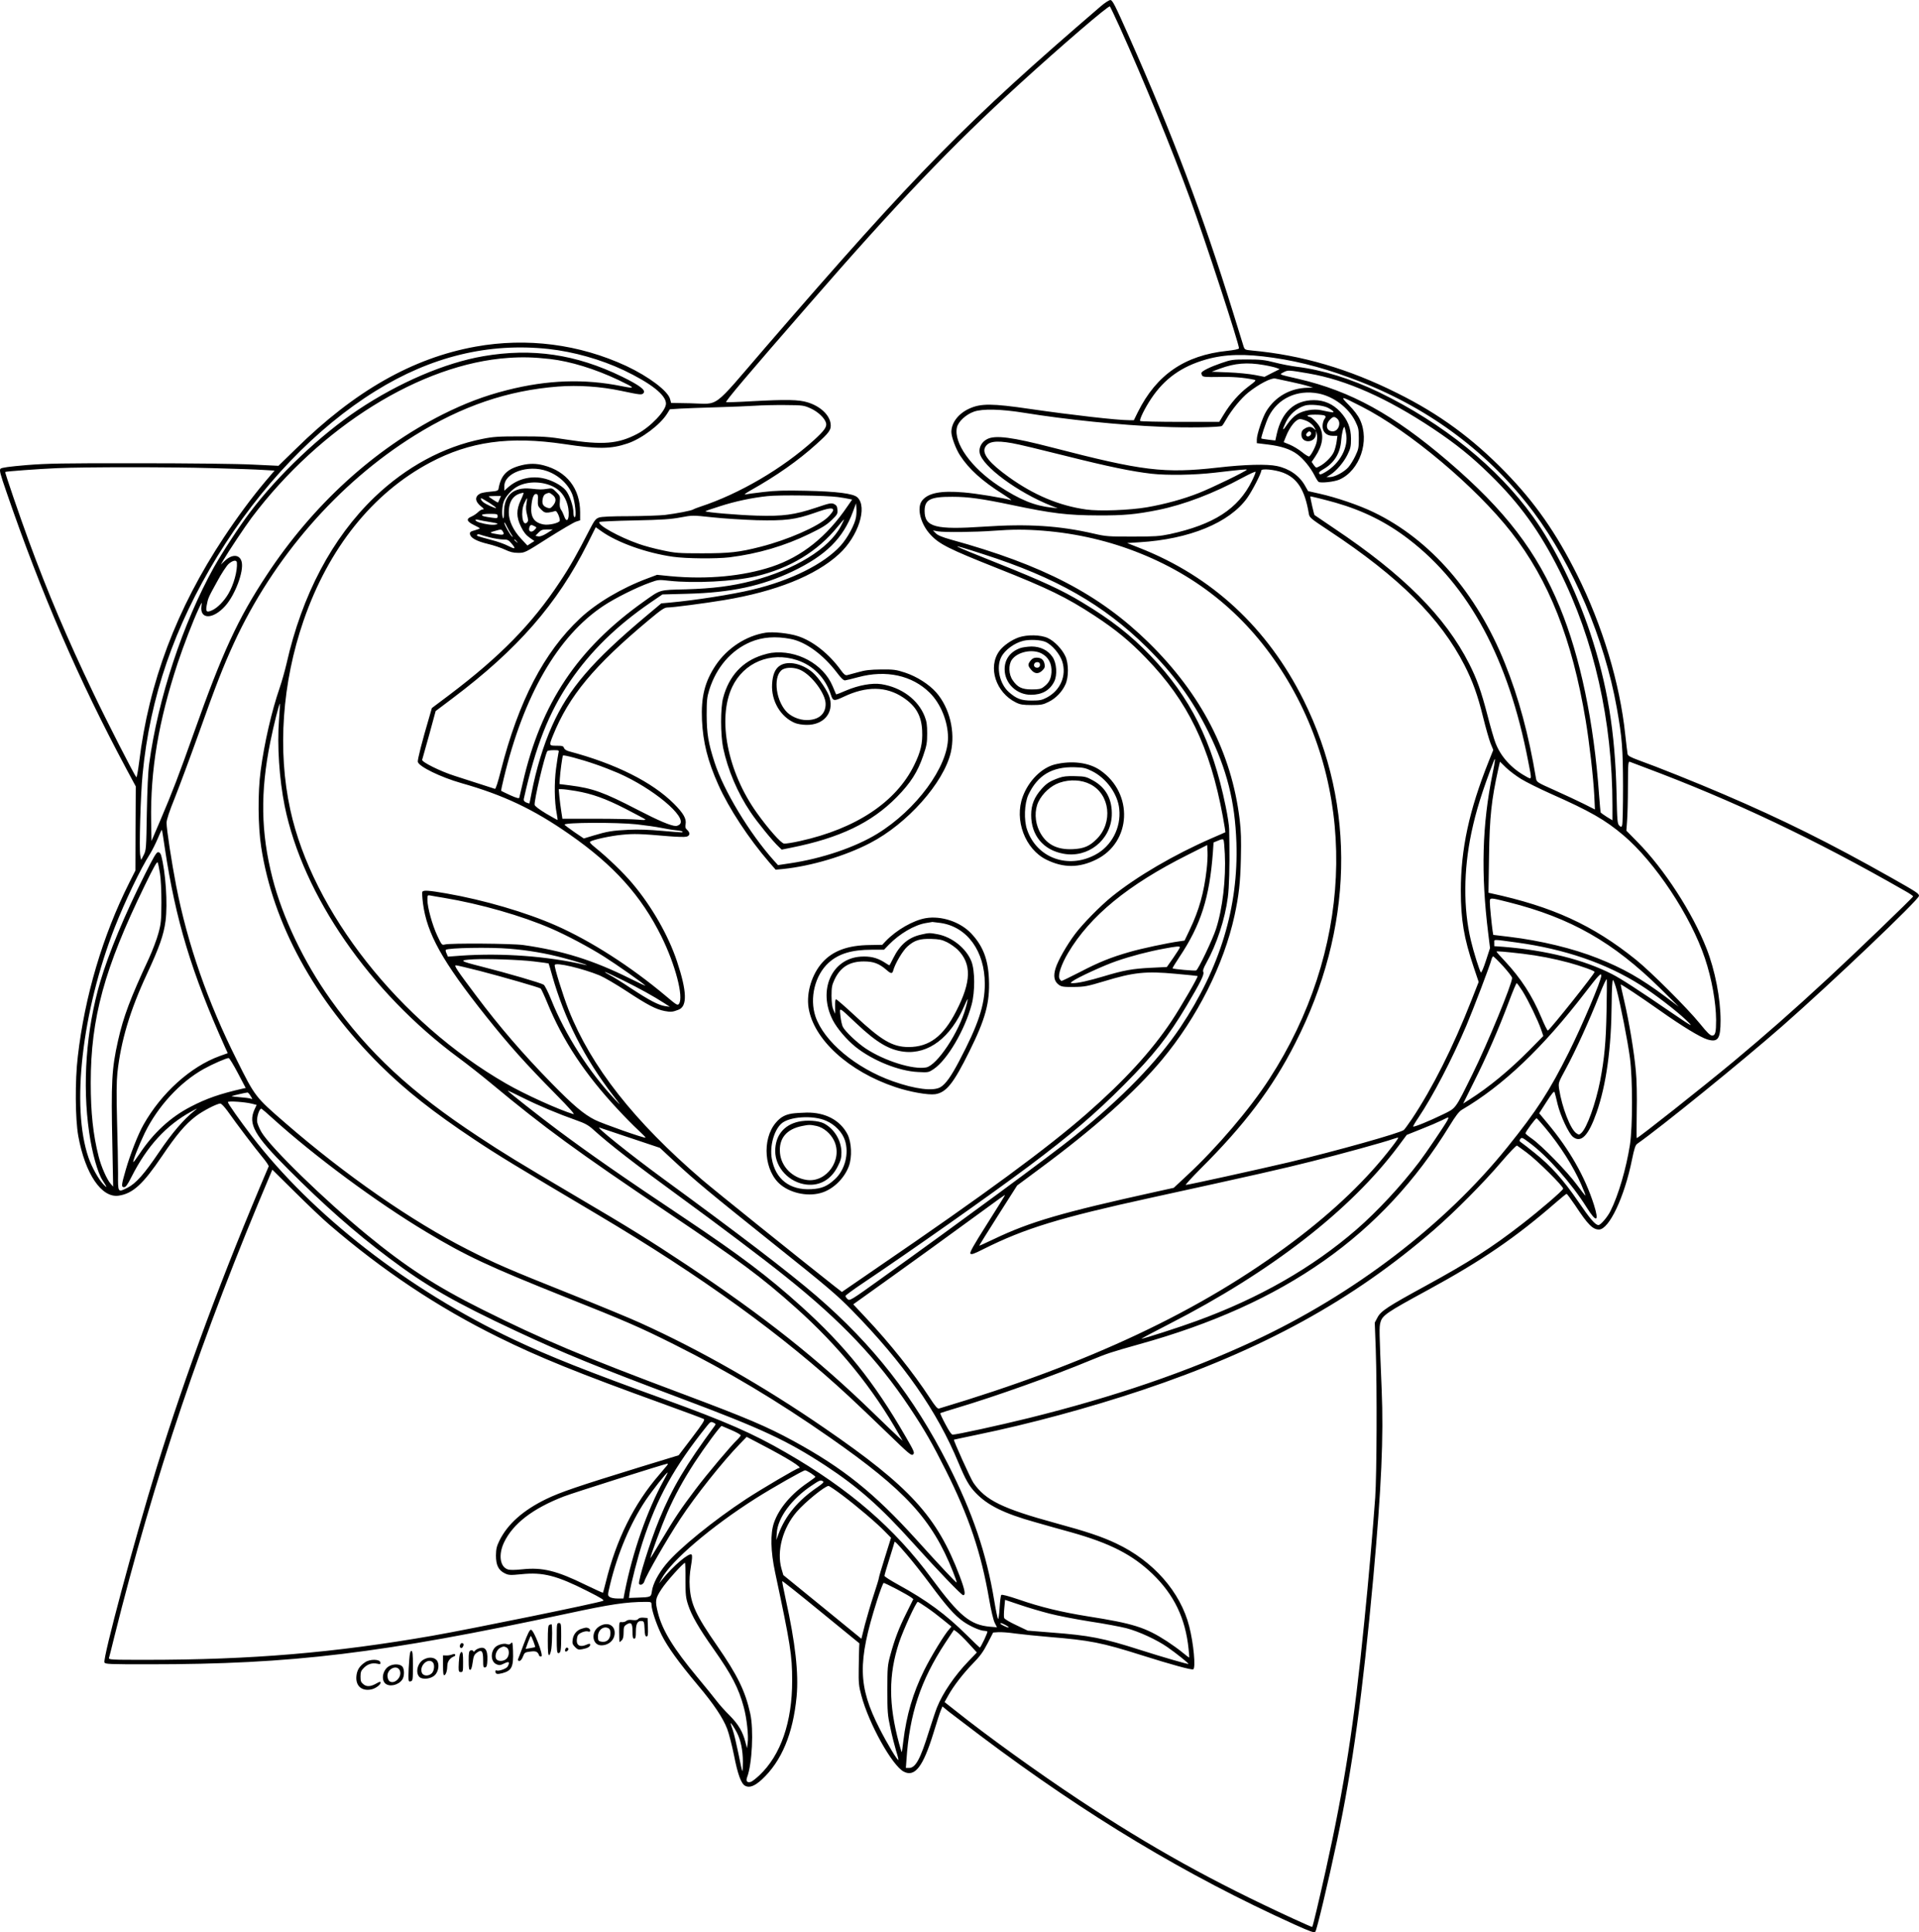 <?xml version="1.0" encoding="UTF-8"?>
<svg xmlns="http://www.w3.org/2000/svg" version="1.0" viewBox="0 0 1721.395 1733.245" preserveAspectRatio="xMidYMid meet">
  <g transform="translate(-89.605,1854.949) scale(0.1,-0.1)" fill="#000000" stroke="none">
    <path d="M10770 18493 c-1207 -1037 -1644 -1481 -3008 -3060 -491 -570 -405 -506 -676 -501 l-170 3 -9 34 c-18 72 -190 202 -392 297 -422 196 -892 257 -1353 174 -564 -102 -1085 -398 -1612 -917 l-156 -152 -234 11 c-133 7 -579 12 -1025 12 -675 1 -821 -2 -1005 -17 -151 -13 -219 -22 -229 -32 -12 -12 -5 -42 54 -212 312 -909 647 -1682 1073 -2478 l86 -160 -2 -377 -1 -377 -55 -109 c-239 -476 -400 -1020 -462 -1560 -26 -218 -23 -560 4 -712 62 -342 210 -560 364 -536 126 19 217 103 387 354 129 191 209 286 302 357 60 47 191 115 221 115 10 0 37 -29 65 -67 81 -115 247 -334 312 -412 34 -41 60 -79 57 -85 -409 -957 -747 -1867 -1006 -2706 -201 -654 -482 -1703 -467 -1743 6 -16 40 -17 399 -17 1289 0 2081 96 3758 456 386 83 519 103 698 104 48 0 52 -2 52 -23 0 -47 43 -176 90 -272 54 -109 152 -245 328 -455 140 -166 223 -290 261 -389 16 -42 43 -148 61 -236 33 -170 64 -256 100 -275 39 -21 85 -3 151 57 176 164 279 409 311 745 19 208 -11 478 -98 872 -19 87 -33 160 -31 162 2 3 159 -122 348 -277 l344 -281 -2 -41 c-1 -23 -3 -107 -4 -187 -2 -127 1 -157 24 -241 67 -252 276 -628 380 -682 100 -52 174 45 267 348 28 93 58 185 66 203 l14 34 57 -47 c32 -25 162 -124 288 -219 952 -716 1841 -1250 2813 -1690 147 -66 176 -76 187 -65 13 14 114 438 194 814 141 666 229 1309 326 2365 73 808 93 1259 75 1685 -22 532 -23 559 -11 602 17 63 53 88 421 288 492 268 792 473 1158 792 46 40 87 73 91 73 4 0 38 -46 76 -102 114 -173 158 -218 214 -218 91 0 229 292 296 625 20 98 31 132 46 143 215 151 944 742 1304 1058 441 387 1225 1134 1225 1167 0 21 -22 35 -250 164 -549 310 -971 520 -1504 748 -247 106 -599 247 -764 306 -70 26 -93 39 -96 54 -2 11 -12 90 -21 175 -48 460 -205 981 -432 1434 -186 373 -379 649 -643 920 -295 303 -595 523 -970 709 -433 217 -857 341 -1302 382 -64 6 -67 8 -77 38 -5 18 -48 156 -95 307 -271 874 -537 1580 -933 2473 -126 283 -148 327 -167 326 -11 0 -50 -25 -86 -56z m171 -188 c214 -474 471 -1102 629 -1535 137 -375 440 -1302 440 -1345 0 -7 -42 -16 -107 -23 -380 -40 -633 -214 -800 -549 l-36 -73 -42 0 c-106 0 -510 46 -890 101 -340 50 -440 50 -542 4 -99 -44 -163 -127 -163 -211 0 -43 40 -152 78 -210 80 -123 198 -230 387 -349 50 -32 81 -55 70 -52 -74 21 -312 60 -423 69 -209 18 -323 -5 -376 -75 -48 -65 -13 -207 76 -303 79 -86 165 -129 593 -299 467 -185 626 -263 880 -429 189 -124 317 -229 462 -380 375 -387 573 -797 688 -1420 14 -76 24 -140 23 -142 -2 -1 -57 -26 -123 -54 -337 -147 -669 -341 -895 -523 -104 -84 -264 -247 -331 -337 -74 -99 -152 -235 -174 -306 -22 -70 -13 -118 28 -148 25 -18 42 -21 135 -20 98 1 121 6 272 51 266 81 374 92 643 67 106 -9 194 -19 196 -20 7 -6 -152 -281 -234 -404 -180 -270 -422 -534 -760 -830 -354 -310 -912 -721 -1874 -1378 l-323 -222 -67 52 c-332 262 -1075 859 -1186 954 -612 525 -997 1016 -1199 1526 -51 131 -129 381 -124 401 6 27 251 -31 404 -94 40 -17 148 -80 241 -141 189 -124 263 -163 342 -178 54 -10 70 -9 124 12 80 31 75 165 -14 433 -77 232 -226 493 -398 697 -80 96 -221 232 -335 324 -43 35 -55 49 -44 55 33 18 179 50 282 60 110 11 169 9 421 -13 72 -6 143 -8 158 -4 33 8 36 35 7 61 -16 14 -19 26 -14 51 9 49 -20 99 -105 184 -196 195 -521 358 -938 469 -27 7 -44 19 -48 31 -5 17 -15 20 -66 20 -69 0 -69 1 -33 91 144 356 366 624 863 1039 108 90 137 110 164 110 48 0 332 37 507 66 464 77 822 220 1032 413 173 158 258 422 165 509 -36 34 -183 53 -462 59 -186 4 -272 2 -380 -11 -77 -9 -151 -19 -165 -22 -14 -3 9 13 50 37 230 129 428 268 589 414 116 104 134 129 128 182 -9 80 -92 158 -206 193 -79 25 -190 27 -504 10 -118 -7 -221 -10 -227 -8 -12 4 191 244 739 873 795 915 1282 1424 1891 1980 378 345 801 708 812 697 4 -4 44 -89 89 -187z m-5124 -2886 c226 -25 469 -94 673 -190 247 -118 380 -223 380 -300 0 -64 -138 -209 -258 -272 -172 -90 -310 -101 -632 -51 -164 26 -211 29 -415 29 -199 0 -245 -3 -343 -23 -349 -70 -683 -251 -966 -522 -380 -365 -651 -877 -790 -1495 -14 -60 -41 -157 -61 -215 -73 -212 -138 -496 -171 -745 -26 -194 -24 -498 5 -684 105 -687 480 -1373 1068 -1957 228 -226 474 -420 842 -665 210 -140 369 -237 1106 -674 940 -558 1667 -1084 2262 -1637 67 -62 219 -207 338 -322 198 -192 217 -208 232 -193 15 14 9 28 -67 159 -285 494 -542 813 -940 1172 -293 264 -543 453 -1030 779 -575 384 -858 581 -1156 803 -163 122 -444 343 -444 350 0 2 62 -27 138 -65 140 -70 314 -143 481 -202 72 -25 105 -43 145 -79 147 -134 388 -320 786 -610 315 -229 753 -559 938 -708 506 -404 830 -746 1117 -1177 137 -206 204 -324 323 -561 211 -421 319 -744 391 -1161 17 -99 38 -188 50 -211 l20 -40 -62 5 c-178 16 -275 96 -524 433 -332 451 -738 802 -1308 1130 -299 173 -538 277 -1085 476 -700 253 -1033 385 -1357 538 -942 445 -1805 1115 -2350 1826 -107 140 -213 290 -213 303 0 12 150 2 215 -14 l43 -11 -19 -41 c-59 -131 -3 -231 301 -535 321 -322 603 -571 905 -797 336 -253 592 -399 1148 -659 420 -196 706 -313 1483 -605 714 -268 939 -373 1284 -598 295 -194 492 -368 789 -698 227 -252 432 -465 447 -465 24 0 16 46 -32 173 -202 533 -445 799 -1209 1324 -546 376 -1115 701 -1659 947 -90 41 -373 158 -629 260 -537 214 -676 274 -917 397 -501 254 -1097 668 -1635 1135 -269 233 -271 236 -434 563 -262 522 -442 1039 -545 1566 -40 207 -86 506 -86 564 0 26 25 103 74 223 40 101 135 356 211 568 161 453 223 610 319 820 354 768 935 1436 1621 1863 424 264 834 404 1287 439 182 14 383 0 563 -38 176 -37 189 -39 204 -20 22 26 -37 70 -194 147 -412 201 -805 259 -1245 183 -342 -59 -755 -236 -1121 -480 -341 -228 -716 -583 -972 -922 -97 -128 -246 -356 -322 -491 -278 -499 -502 -1178 -581 -1763 -10 -72 -17 -233 -21 -443 -5 -318 -6 -332 -28 -375 l-23 -45 -8 40 c-11 59 3 546 21 730 67 692 284 1322 671 1955 382 625 886 1152 1417 1481 500 311 1017 436 1554 378z m6503 -79 c256 -37 500 -105 785 -217 629 -247 1156 -645 1547 -1167 354 -474 637 -1139 747 -1756 48 -270 55 -361 56 -705 0 -181 -3 -338 -8 -349 -7 -17 -9 -18 -26 -2 -16 15 -19 42 -24 284 -13 560 -82 978 -237 1446 -129 386 -318 771 -513 1041 -319 444 -806 837 -1379 1115 -253 122 -507 201 -743 230 -49 6 -137 23 -195 38 -90 23 -125 27 -245 27 -132 0 -145 -2 -235 -33 -99 -34 -171 -70 -177 -87 -1 -5 2 -17 7 -25 7 -12 34 -14 147 -12 121 3 226 -5 315 -24 26 -5 24 -8 -50 -64 -82 -62 -157 -147 -220 -251 l-39 -64 -351 0 c-193 0 -354 4 -358 8 -10 10 40 113 98 200 120 180 273 289 493 352 171 48 347 53 605 15z m-6490 -11 c182 -21 402 -88 615 -189 153 -73 156 -80 25 -54 -333 67 -663 56 -1025 -36 -205 -52 -378 -118 -580 -219 -615 -311 -1164 -813 -1577 -1441 -259 -393 -397 -693 -653 -1415 -135 -380 -191 -527 -301 -785 l-79 -185 -3 175 c-8 460 66 899 238 1421 53 159 138 380 189 489 30 64 30 64 24 23 -16 -122 103 -122 213 0 89 99 169 312 148 396 -17 68 -85 72 -152 9 l-35 -33 23 40 c46 79 194 301 253 380 616 818 1521 1381 2304 1434 128 9 226 6 373 -10z m6403 -54 c47 -8 98 -20 114 -26 l28 -11 -68 -34 -68 -35 -87 17 c-48 9 -154 20 -237 23 l-150 6 75 28 c134 49 243 58 393 32z m404 -76 c333 -57 701 -220 1113 -494 204 -136 345 -249 514 -415 264 -258 444 -507 621 -860 311 -620 475 -1348 475 -2107 l0 -132 -51 31 c-27 18 -52 35 -54 38 -2 4 -9 76 -15 161 -46 650 -169 1237 -351 1680 -205 499 -489 870 -1004 1311 -490 419 -871 629 -1340 738 -185 43 -176 38 -135 60 39 21 45 20 227 -11z m-162 -75 c61 -13 131 -30 155 -38 l45 -14 -50 -1 c-154 -3 -289 -79 -369 -209 -34 -54 -86 -209 -86 -254 l0 -34 98 -12 c118 -14 202 -41 264 -87 56 -41 119 -119 155 -189 14 -28 31 -55 37 -59 18 -13 142 0 188 21 182 81 273 347 183 537 -18 39 -54 85 -99 131 -84 85 -76 84 113 -13 428 -218 1024 -719 1344 -1128 337 -432 545 -957 667 -1688 34 -208 68 -502 77 -673 l6 -126 -99 50 c-54 27 -172 82 -261 122 -161 72 -163 73 -169 109 -65 389 -154 721 -279 1031 -253 631 -670 1111 -1178 1355 -128 62 -333 132 -485 166 l-102 23 -29 51 c-50 88 -140 151 -251 174 -87 19 -288 14 -530 -14 -483 -54 -675 -30 -1485 180 -359 93 -510 113 -583 76 -50 -25 -77 -76 -68 -124 22 -119 340 -354 641 -474 l60 -23 -55 6 c-156 17 -285 70 -477 196 -245 162 -404 384 -373 523 11 52 81 117 153 142 77 27 242 23 447 -10 384 -62 862 -111 1238 -126 221 -10 521 -5 539 8 5 3 22 29 37 56 50 88 136 193 200 244 94 75 204 132 241 125 17 -3 80 -17 140 -30z m246 -104 c137 -26 272 -128 332 -249 29 -59 32 -74 32 -156 0 -80 -3 -97 -31 -155 -17 -36 -45 -82 -63 -102 -38 -43 -122 -88 -165 -88 l-31 0 33 20 c54 33 121 111 155 180 28 57 32 74 32 145 -1 96 -29 167 -97 241 -63 68 -143 104 -235 104 -174 0 -289 -105 -334 -303 l-13 -59 -60 7 c-34 4 -63 9 -65 11 -6 6 41 148 66 198 82 162 254 242 444 206z m-4553 -134 c66 -30 127 -88 138 -131 9 -35 -16 -69 -109 -154 -283 -256 -670 -482 -1017 -596 -30 -10 -59 -21 -65 -25 -13 -11 -150 -37 -255 -50 -46 -5 -190 -10 -320 -11 -154 0 -247 -4 -270 -12 -30 -10 -41 -24 -84 -107 -111 -217 -176 -333 -269 -472 -248 -376 -538 -671 -994 -1015 l-153 -115 -19 -66 c-70 -237 -111 -399 -107 -417 11 -43 204 -137 389 -190 379 -107 650 -235 973 -461 395 -275 642 -549 823 -915 125 -252 201 -544 158 -604 -13 -17 -21 -12 -117 69 -316 266 -673 494 -984 632 -272 120 -648 230 -986 289 -157 27 -205 31 -215 15 -4 -6 -1 -52 5 -103 36 -273 172 -519 565 -1013 209 -262 350 -420 629 -703 118 -119 172 -181 156 -176 -128 38 -440 179 -605 275 -954 549 -1736 1542 -1935 2456 -116 533 -73 1139 119 1696 225 651 619 1143 1133 1417 357 190 714 240 1205 167 306 -46 418 -45 567 5 127 42 294 168 356 267 l25 40 90 6 c50 3 198 8 330 12 132 4 287 10 345 14 58 4 179 7 270 6 159 -1 167 -3 228 -30z m4639 6 c23 -12 45 -27 49 -33 7 -13 0 -12 -110 11 -67 14 -158 -2 -215 -37 -29 -18 -62 -52 -90 -93 -43 -64 -47 -53 -9 25 35 70 95 122 168 146 45 15 162 4 207 -19z m-28 -71 c11 -7 11 -13 -3 -32 -9 -13 -16 -41 -16 -62 0 -53 35 -87 91 -87 l42 0 -7 -52 c-4 -29 -15 -71 -25 -93 -19 -43 -80 -104 -130 -129 -29 -15 -30 -15 -50 12 l-19 28 33 49 c65 97 79 190 40 264 -17 34 -75 91 -91 91 -7 0 -16 5 -19 10 -8 13 134 13 154 1z m113 -28 c38 -35 11 -113 -41 -113 -55 0 -70 57 -26 104 28 30 41 32 67 9z m-267 -23 c22 -11 49 -34 59 -52 19 -33 19 -33 -1 -15 -23 20 -46 22 -76 6 -28 -15 -37 -28 -37 -58 0 -84 128 -77 131 7 l1 27 7 -30 c4 -16 3 -48 -2 -70 -8 -40 -49 -119 -67 -130 -5 -3 -34 14 -63 38 -30 24 -79 54 -110 67 l-56 23 20 50 c36 90 90 157 128 157 13 0 43 -9 66 -20z m345 -105 c26 -125 -53 -273 -186 -351 -37 -22 -48 -24 -54 -13 -6 9 3 20 33 37 101 57 156 145 164 262 4 56 19 120 29 120 1 0 8 -25 14 -55z m-314 4 c10 -17 -23 -46 -38 -31 -8 8 -8 15 2 27 15 18 26 19 36 4z m-2681 -95 c50 -8 266 -60 480 -114 386 -97 596 -140 770 -160 142 -16 384 -12 565 9 250 29 290 32 290 27 0 -11 -315 -164 -430 -209 -137 -54 -299 -99 -465 -128 -151 -26 -428 -37 -546 -20 -242 34 -470 130 -695 292 -170 122 -238 206 -213 262 26 56 93 68 244 41z m-7170 -224 c193 -5 396 -12 452 -16 l102 -6 -86 -101 c-120 -143 -248 -316 -368 -497 -425 -641 -674 -1301 -761 -2018 -10 -78 -21 -139 -25 -135 -18 19 -265 502 -386 756 -233 487 -407 896 -578 1362 -82 224 -217 617 -212 621 5 5 300 27 466 34 267 11 1003 11 1396 0z m9599 -40 c130 -49 197 -156 232 -365 6 -39 11 -43 183 -157 628 -415 998 -783 1215 -1208 73 -144 117 -265 166 -465 23 -93 53 -198 66 -232 l25 -61 -40 -100 c-177 -443 -251 -789 -251 -1162 0 -262 28 -427 115 -685 l45 -134 -64 -163 c-168 -428 -350 -789 -536 -1068 -32 -47 -64 -91 -71 -97 -35 -28 -602 -187 -1024 -288 -268 -63 -911 -205 -932 -205 -7 0 52 64 130 143 397 395 647 726 851 1127 524 1027 550 2126 75 3080 -323 648 -822 1110 -1473 1365 l-109 43 109 7 c449 27 809 175 968 398 46 65 126 220 126 245 0 21 121 9 194 -18z m-278 -75 c-123 -250 -342 -391 -737 -477 -91 -19 -134 -22 -334 -22 -214 0 -238 1 -345 26 -311 72 -593 90 -989 63 -434 -29 -531 -4 -531 141 0 102 51 128 250 127 141 0 262 -17 530 -73 366 -77 499 -93 780 -94 227 -1 336 9 535 49 232 47 499 149 755 288 63 34 117 59 119 54 2 -5 -13 -42 -33 -82z m-3716 -144 c41 -6 87 -13 102 -17 l28 -6 -41 -59 c-186 -275 -410 -453 -679 -543 -260 -86 -580 -116 -911 -85 l-119 12 -88 -33 c-230 -86 -456 -220 -603 -358 -323 -303 -552 -744 -710 -1365 -26 -103 -46 -166 -53 -164 -14 5 -188 61 -360 116 -130 41 -300 126 -293 145 2 6 30 107 63 224 l58 213 151 114 c585 440 939 846 1211 1387 l74 148 48 -34 c145 -104 406 -197 645 -231 120 -17 386 -19 507 -5 255 32 495 102 718 211 110 53 155 81 198 123 51 49 55 57 52 92 -2 31 -9 42 -30 52 -25 12 -41 8 -163 -33 -192 -64 -295 -78 -530 -71 -170 5 -451 29 -461 39 -2 2 56 22 129 45 140 45 287 76 427 91 104 12 527 6 630 -8z m4467 -51 c250 -72 458 -176 656 -328 540 -414 895 -1074 1071 -1990 35 -177 36 -169 -24 -135 -128 71 -224 178 -270 301 -12 31 -44 140 -70 242 -58 222 -96 329 -165 465 -216 425 -587 797 -1213 1216 -92 62 -170 115 -174 118 -5 5 -38 149 -38 167 0 4 138 -31 227 -56z m-4302 -128 c-9 -64 -77 -190 -138 -257 -148 -164 -447 -313 -792 -395 -183 -44 -519 -96 -739 -116 l-78 -7 -136 -114 c-485 -407 -695 -653 -843 -983 -78 -173 -143 -389 -185 -605 -9 -49 -18 -91 -19 -93 -1 -1 -14 3 -29 9 -19 9 -24 18 -21 33 105 473 226 778 416 1056 184 268 413 493 720 704 l107 73 223 6 c391 10 668 69 947 202 296 142 451 295 539 534 l28 76 3 -40 c2 -22 1 -59 -3 -83z m-205 61 c0 -9 -22 -38 -49 -64 -86 -83 -358 -202 -601 -264 -195 -50 -280 -59 -525 -59 -212 0 -240 2 -356 27 -69 14 -166 40 -215 58 -175 61 -374 172 -351 196 5 4 147 11 315 14 247 5 328 11 413 27 107 20 107 20 285 1 99 -11 278 -22 399 -26 258 -6 345 5 520 66 124 44 165 50 165 24z m68 -145 c-106 -201 -413 -389 -795 -489 -180 -47 -353 -69 -593 -76 -245 -6 -226 -1 -374 -106 -599 -424 -928 -917 -1091 -1632 -15 -66 -29 -125 -31 -132 -2 -8 -28 -1 -81 23 -43 20 -79 37 -81 39 -2 2 8 52 23 112 179 746 484 1275 893 1547 105 70 299 167 421 210 71 26 78 26 167 16 229 -25 581 -7 782 40 304 72 553 223 733 446 29 35 54 64 56 64 2 0 -11 -28 -29 -62z m1812 -39 c306 -24 605 -94 880 -206 564 -228 1002 -607 1319 -1141 633 -1065 569 -2435 -166 -3570 -175 -271 -473 -620 -738 -866 l-120 -112 -150 -33 c-857 -189 -1137 -271 -1462 -426 -73 -35 -133 -62 -133 -60 0 3 76 125 170 273 l170 267 202 150 c487 360 855 688 1095 975 318 382 557 855 653 1296 39 182 52 291 57 509 4 170 2 251 -11 355 -73 596 -343 1121 -817 1586 -441 432 -945 695 -1773 923 -78 22 -117 38 -135 56 l-26 26 45 -8 c56 -10 336 -7 495 5 173 13 293 13 445 1z m-530 -212 c651 -209 1076 -452 1464 -835 239 -237 411 -472 551 -757 167 -338 239 -624 252 -995 19 -577 -146 -1122 -502 -1655 -208 -310 -521 -633 -951 -978 -214 -172 -1023 -768 -1732 -1276 -274 -197 -284 -203 -303 -185 -10 9 -19 22 -19 28 1 6 71 58 158 116 431 289 1150 796 1487 1048 376 282 590 465 855 731 266 267 393 428 559 706 126 212 162 285 151 305 -6 12 1 34 26 79 95 171 169 396 194 591 12 86 17 285 14 480 -1 41 -2 100 -2 130 0 30 -14 124 -32 209 -120 583 -316 975 -673 1348 -180 187 -353 322 -612 478 -183 111 -359 192 -755 350 -454 181 -474 193 -130 82z m-6699 -74 c6 -73 -28 -198 -77 -281 -39 -66 -98 -126 -145 -147 -50 -23 -60 -13 -48 48 11 60 15 69 93 210 38 71 85 142 103 158 38 33 72 38 74 12z m378 -1409 c-18 -230 2 -532 51 -776 163 -800 764 -1670 1559 -2257 79 -58 212 -163 295 -232 475 -395 770 -610 1571 -1149 656 -441 848 -583 1160 -862 383 -342 691 -720 929 -1143 l29 -50 -39 35 c-21 19 -120 114 -219 210 -504 490 -983 869 -1678 1332 -338 224 -505 328 -996 617 -530 313 -643 382 -876 536 -602 396 -983 750 -1325 1230 -239 336 -430 736 -520 1089 -104 408 -110 770 -19 1221 30 150 80 348 86 342 1 -2 -2 -66 -8 -143z m2507 -296 c-3 -13 -13 -77 -22 -143 -17 -126 -15 -299 6 -404 5 -30 9 -55 8 -57 -2 -1 -48 25 -103 57 -61 37 -101 67 -103 78 -6 39 89 442 114 483 3 4 28 8 56 8 47 0 50 -1 44 -22z m333 -105 c57 -19 148 -55 202 -78 311 -136 620 -393 553 -460 -9 -8 -24 -15 -35 -15 -43 0 -154 47 -345 146 -303 157 -401 192 -604 218 l-95 12 3 50 c3 58 22 196 28 206 5 8 161 -33 293 -79z m8046 -82 c-94 -461 -106 -896 -39 -1436 l16 -130 -37 -114 c-20 -62 -40 -109 -45 -105 -12 14 -67 189 -90 288 -68 287 -66 627 5 966 42 197 96 371 202 646 15 40 11 -5 -12 -115z m255 -49 c44 -27 164 -87 267 -133 352 -156 488 -234 651 -372 284 -240 605 -724 732 -1105 61 -182 99 -395 100 -553 0 -110 -7 -139 -35 -139 -18 0 -46 27 -111 108 -114 140 -441 466 -574 573 -387 311 -748 476 -1299 595 l-23 5 5 327 c5 356 22 507 83 783 l15 66 54 -53 c30 -29 91 -75 135 -102z m1110 103 c794 -297 1524 -643 2332 -1106 43 -24 77 -47 75 -51 -4 -13 -531 -520 -767 -738 -314 -291 -557 -504 -840 -740 -279 -232 -858 -690 -872 -690 -2 0 -2 106 0 235 3 140 0 288 -8 367 -15 168 -60 440 -104 628 -19 80 -33 146 -32 148 5 4 175 -109 351 -233 202 -143 364 -241 427 -260 95 -28 118 5 118 171 0 196 -50 452 -126 645 -125 320 -381 715 -619 955 l-100 102 6 84 c4 45 8 186 8 312 1 213 2 228 19 221 9 -4 69 -26 132 -50z m-9589 -211 c146 -25 267 -68 448 -161 91 -47 170 -89 176 -94 6 -6 -19 -7 -65 -2 -41 4 -211 8 -377 8 l-302 0 -10 65 c-6 36 -13 95 -17 133 l-6 67 29 0 c16 0 72 -7 124 -16z m545 -299 c79 -9 179 -23 222 -32 42 -8 97 -18 122 -20 52 -5 75 -11 68 -19 -3 -3 -84 3 -179 12 -120 11 -214 14 -304 10 -147 -7 -193 -15 -316 -52 l-86 -26 -86 58 c-47 33 -86 62 -87 66 -1 20 464 22 646 3z m-4231 -216 c97 -645 239 -1114 538 -1780 l26 -57 -73 -26 c-261 -95 -523 -332 -683 -616 -48 -84 -119 -266 -158 -401 -41 -141 -43 -159 -15 -159 14 0 31 23 66 93 139 275 312 464 539 587 57 31 58 31 25 5 -97 -77 -201 -199 -318 -372 -134 -198 -206 -279 -282 -318 -88 -44 -86 -47 -85 128 0 83 -4 296 -9 472 -6 233 -5 350 3 430 31 285 113 561 266 889 111 240 149 347 166 474 20 154 1 438 -39 587 -6 20 -15 30 -28 30 -15 0 -40 -43 -116 -195 -184 -367 -327 -711 -403 -968 -126 -428 -162 -919 -99 -1352 26 -182 76 -361 119 -427 44 -68 46 -77 7 -36 -44 47 -103 154 -132 238 -157 456 -59 1311 235 2065 94 239 232 527 320 665 17 28 47 87 66 132 18 45 35 80 37 78 2 -1 14 -76 27 -166z m9508 -48 c11 -225 -20 -494 -79 -675 -31 -96 -160 -365 -178 -372 -14 -5 -205 12 -212 19 -2 2 26 48 62 102 192 287 270 533 300 938 l6 89 41 17 c30 13 44 15 48 7 4 -6 9 -62 12 -125z m-163 -141 c-24 -208 -68 -365 -150 -537 l-48 -101 -49 -7 c-101 -14 -343 -65 -447 -96 -164 -47 -274 -91 -444 -180 -85 -43 -158 -79 -163 -79 -5 0 -14 10 -20 23 -14 32 19 128 78 228 197 332 537 611 1073 880 l175 88 3 -62 c2 -34 -2 -105 -8 -157z m-9389 -36 c8 -46 13 -154 13 -259 -1 -161 -3 -190 -27 -277 -14 -53 -53 -156 -87 -230 -165 -354 -227 -519 -275 -733 -57 -254 -63 -368 -51 -940 l7 -370 -22 25 c-34 38 -86 156 -108 245 -50 195 -71 396 -71 661 0 581 122 1026 483 1767 83 171 113 224 118 209 4 -10 13 -54 20 -98z m2549 -219 c325 -54 699 -161 963 -276 136 -59 340 -167 475 -253 111 -70 341 -232 367 -258 6 -6 -57 24 -140 65 -327 163 -603 249 -955 299 -103 14 -653 18 -703 5 -27 -7 -29 -5 -68 78 -45 96 -89 255 -89 322 0 43 1 44 28 39 15 -3 70 -13 122 -21z m9550 -39 c555 -140 937 -357 1360 -774 l165 -163 -125 94 c-212 158 -375 251 -600 340 -221 88 -512 159 -797 193 l-142 17 -6 36 c-8 55 -25 222 -25 259 0 41 1 41 170 -2z m70 -361 c432 -59 802 -186 1112 -382 124 -79 315 -225 408 -313 75 -71 57 -62 -120 59 -307 210 -461 310 -545 353 -251 128 -589 213 -972 244 l-83 6 0 30 c0 33 -22 33 200 3z m-3020 -43 c0 -5 -26 -47 -58 -93 l-59 -84 -142 -7 c-164 -8 -244 -22 -426 -77 -134 -40 -229 -61 -274 -61 -25 1 -26 1 -6 16 41 32 284 144 396 182 130 45 286 86 428 112 111 21 141 23 141 12z m-6013 -13 c168 -14 328 -41 488 -84 111 -29 258 -76 185 -60 -331 77 -736 107 -1106 82 l-120 -9 -12 28 c-7 14 -10 29 -7 33 19 18 395 25 572 10z m9088 -45 c147 -18 276 -43 414 -80 107 -29 231 -73 231 -83 0 -17 -392 -509 -419 -526 -5 -2 -31 51 -59 118 -83 197 -181 348 -326 504 -42 44 -76 83 -76 86 0 6 78 -1 235 -19z m-176 -111 c44 -49 81 -96 81 -106 0 -54 -220 -589 -355 -862 -159 -322 -146 -304 -267 -363 -119 -58 -258 -115 -265 -108 -3 2 18 38 46 79 129 191 301 522 431 827 62 147 213 542 225 593 4 15 11 27 15 27 5 0 45 -39 89 -87z m-8695 42 c71 -8 131 -17 133 -18 2 -2 16 -51 32 -108 111 -392 289 -742 549 -1079 72 -94 72 -94 16 -35 -234 248 -448 582 -574 898 -27 67 -57 127 -67 133 -24 16 -322 103 -558 163 -201 51 -207 57 -70 65 123 6 406 -3 539 -19z m-485 -85 c209 -54 531 -147 547 -158 5 -4 32 -61 59 -127 140 -342 338 -641 632 -956 59 -64 141 -147 181 -184 40 -37 71 -69 69 -71 -8 -8 -388 126 -455 160 -99 50 -193 129 -387 327 -260 266 -468 507 -678 787 -175 233 -201 272 -181 272 10 0 106 -23 213 -50z m1285 -84 c148 -73 276 -144 372 -206 l49 -32 -43 6 c-59 9 -138 50 -306 160 -77 52 -163 105 -191 119 -27 14 -46 26 -41 27 5 0 77 -33 160 -74z m8776 42 c0 -44 -170 -445 -291 -688 -175 -350 -287 -523 -552 -852 -561 -697 -1378 -1321 -2277 -1739 -597 -277 -1246 -499 -2015 -690 -271 -67 -648 -149 -683 -149 -11 0 -33 32 -66 95 -28 52 -48 96 -45 98 2 2 69 23 149 47 346 103 872 291 1196 426 156 64 183 73 439 145 1307 363 2182 979 2783 1958 55 90 85 129 111 145 369 216 725 555 1106 1051 119 155 145 183 145 153z m47 -323 c-5 -273 -19 -420 -57 -620 -40 -204 -119 -424 -169 -469 -19 -17 -22 -18 -45 -2 -52 34 -129 233 -154 396 -8 56 -8 56 59 180 86 158 217 446 300 659 36 93 66 156 68 145 2 -10 1 -140 -2 -289z m91 194 c34 -128 99 -457 119 -609 25 -190 25 -617 0 -780 -33 -212 -104 -454 -174 -593 -27 -55 -89 -127 -108 -127 -29 0 -76 56 -186 217 -128 187 -240 313 -389 432 -52 42 -105 83 -117 91 -19 13 -20 17 -9 32 12 17 18 14 82 -34 163 -121 376 -362 513 -580 88 -140 114 -131 65 24 -80 251 -218 494 -417 732 l-74 89 66 103 c48 75 68 99 72 86 3 -9 16 -57 27 -107 25 -104 100 -264 138 -294 73 -58 139 11 212 219 87 250 132 576 135 977 1 137 6 212 12 210 6 -2 20 -41 33 -88z m-844 -11 c53 -86 137 -260 166 -343 l20 -59 -127 -129 c-182 -183 -357 -327 -535 -441 l-57 -36 98 197 c112 223 219 468 312 716 34 92 66 167 70 167 4 0 28 -33 53 -72z m-11524 -735 l70 -133 -27 -6 c-202 -46 -324 -88 -466 -162 -182 -94 -335 -235 -460 -424 -28 -42 -53 -75 -55 -73 -7 7 50 152 102 260 118 241 316 456 529 575 79 44 209 101 225 98 7 -2 44 -63 82 -135z m114 -205 c19 -30 19 -31 1 -24 -11 4 -54 10 -97 13 -43 3 -77 8 -75 9 4 4 122 31 142 33 6 1 19 -13 29 -31z m196 -199 c379 -343 936 -755 1380 -1021 357 -215 564 -311 1242 -582 553 -220 668 -270 978 -425 493 -247 925 -505 1405 -840 673 -470 913 -731 1099 -1199 21 -52 36 -96 33 -98 -4 -4 -144 144 -362 386 -379 418 -654 639 -1103 884 -237 129 -413 204 -991 421 -895 335 -1260 489 -1801 759 -412 206 -680 379 -1035 671 -379 311 -859 778 -943 918 -18 30 -35 71 -39 91 -7 44 22 130 40 119 7 -4 50 -41 97 -84z m10539 -21 c-23 -43 -192 -293 -252 -372 -164 -216 -376 -443 -562 -605 -397 -344 -875 -617 -1435 -821 -146 -54 -476 -160 -495 -160 -5 0 107 60 250 133 911 466 1626 1021 2054 1594 l76 102 130 52 c72 28 155 64 185 79 30 16 56 27 58 25 2 -2 -2 -14 -9 -27z m876 -63 c137 -164 253 -347 325 -511 23 -53 40 -97 38 -99 -2 -2 -37 42 -78 98 -84 115 -315 351 -402 412 -32 22 -58 44 -58 48 0 14 92 138 100 135 5 -2 38 -39 75 -83z m-8200 -95 l260 -87 130 -121 c192 -178 305 -272 900 -748 471 -376 560 -452 695 -590 462 -472 762 -902 955 -1369 62 -148 94 -206 153 -267 107 -112 254 -185 533 -263 90 -26 236 -67 324 -91 348 -98 547 -199 729 -373 193 -186 296 -398 324 -673 5 -43 7 -78 5 -78 -2 0 -29 21 -61 47 -31 26 -93 70 -137 99 -194 126 -304 160 -710 224 -237 38 -425 83 -623 152 -89 30 -148 46 -154 40 -5 -5 -12 -57 -15 -116 -3 -59 -10 -103 -14 -99 -5 5 -20 78 -34 163 -70 425 -194 790 -415 1225 -307 605 -672 1071 -1180 1509 -247 213 -708 565 -1383 1058 -296 217 -611 470 -562 452 11 -4 137 -46 280 -94z m6829 -76 c-221 -289 -522 -578 -887 -852 -827 -622 -1828 -1094 -3179 -1498 -12 -3 -34 22 -83 98 -144 221 -362 494 -566 710 l-119 127 352 252 c194 139 479 345 633 458 380 277 375 274 375 268 0 -3 -72 -119 -160 -258 -121 -191 -157 -255 -149 -265 9 -11 33 -2 118 41 369 185 683 281 1501 460 919 201 1180 260 1441 326 265 66 650 172 734 202 22 8 42 13 44 11 2 -2 -22 -38 -55 -80z m1206 -53 c93 -68 333 -306 328 -325 -4 -17 -207 -192 -370 -318 -274 -213 -474 -340 -865 -554 -337 -184 -401 -225 -431 -284 l-24 -45 9 -240 c12 -358 9 -1122 -5 -1330 -21 -288 -59 -732 -98 -1114 -90 -910 -178 -1473 -345 -2226 -63 -282 -116 -506 -122 -511 -1 -2 -79 32 -172 75 -725 334 -1268 635 -1920 1066 -367 243 -827 574 -1112 802 l-94 74 32 57 c48 87 134 198 223 290 63 64 92 104 131 180 l50 97 45 3 c25 2 95 -3 155 -12 61 -8 198 -22 305 -31 364 -30 468 -50 828 -164 269 -85 448 -134 462 -126 23 14 3 231 -36 384 -78 310 -324 589 -655 745 -129 61 -263 106 -542 182 -479 131 -631 205 -739 362 -25 36 -182 384 -175 387 1 1 94 20 207 44 476 98 1003 241 1480 400 1083 363 1890 806 2619 1438 185 160 449 426 605 610 72 84 134 149 140 146 6 -4 45 -31 86 -62z m-10740 -647 c479 -412 972 -741 1515 -1009 363 -180 722 -325 1480 -599 193 -70 357 -131 365 -136 11 -7 -11 -42 -106 -167 l-120 -158 -350 -107 c-552 -170 -711 -224 -839 -286 -207 -101 -344 -223 -418 -371 -26 -53 -31 -76 -32 -135 0 -86 22 -132 79 -160 35 -17 47 -18 150 -8 192 20 316 -12 589 -150 129 -65 157 -83 142 -89 -52 -21 -1178 -251 -1530 -313 -879 -153 -1621 -216 -2573 -216 -313 0 -333 1 -328 18 3 9 24 91 46 182 359 1440 787 2706 1404 4161 l15 36 203 -201 c112 -111 250 -243 308 -292z m3458 -1804 c-264 -359 -380 -555 -498 -840 -83 -202 -194 -558 -181 -579 11 -17 39 -3 47 22 17 57 203 380 323 562 134 204 381 515 534 672 l61 63 130 -68 c242 -126 379 -212 338 -212 -17 0 -329 -184 -472 -277 -292 -192 -603 -444 -720 -586 -69 -84 -117 -175 -126 -241 -8 -53 -8 -54 -127 -58 l-79 -3 6 46 c10 76 73 320 117 456 128 394 282 673 576 1040 31 39 36 41 58 31 22 -10 23 -14 13 -28z m151 -40 c44 -19 81 -40 81 -46 0 -6 -12 -21 -26 -35 -53 -48 -279 -317 -379 -450 -133 -176 -183 -251 -305 -455 -55 -92 -100 -165 -100 -162 0 20 102 294 151 407 69 157 143 292 246 451 94 143 233 332 243 328 4 -2 44 -19 89 -38z m-580 -317 c-8 -10 -39 -47 -70 -83 -226 -261 -385 -581 -479 -965 -12 -49 -24 -91 -25 -93 -2 -2 -72 30 -157 71 -259 127 -386 158 -566 139 -72 -7 -112 -8 -133 0 -68 24 -83 132 -32 240 80 169 258 306 538 414 88 34 906 292 929 294 5 0 2 -8 -5 -17z m1291 -69 c22 -15 40 -29 40 -33 0 -3 -29 -25 -64 -49 -150 -101 -262 -232 -307 -362 -34 -97 -30 -258 10 -445 138 -648 153 -743 153 -970 1 -372 -102 -670 -294 -851 -30 -28 -64 -55 -77 -59 -33 -10 -46 7 -33 42 45 118 60 428 28 571 -45 203 -114 343 -297 608 -191 275 -236 374 -246 529 -4 61 0 120 11 184 11 64 13 98 6 105 -21 21 -166 -102 -264 -224 l-28 -35 23 43 c87 162 446 468 847 722 147 93 423 250 440 250 7 0 30 -12 52 -26z m-1321 -66 c-147 -266 -278 -640 -349 -1000 l-11 -58 -53 0 c-29 0 -61 6 -71 14 -19 14 -19 16 4 112 67 279 182 550 319 755 63 93 186 249 197 249 2 0 -14 -33 -36 -72z m1430 -7 c10 -6 -2 -19 -47 -50 -176 -119 -291 -257 -353 -424 l-19 -52 4 64 c9 136 133 304 311 423 74 50 82 53 104 39z m175 -126 c130 -98 307 -248 383 -327 l52 -53 -54 -173 c-30 -95 -55 -180 -55 -187 0 -8 -21 -76 -46 -152 -25 -75 -60 -195 -79 -266 l-32 -128 -350 286 -350 285 -17 58 c-44 158 11 363 137 510 75 87 251 230 285 232 7 0 64 -38 126 -85z m578 -533 c51 -59 142 -175 204 -258 151 -204 222 -284 299 -339 62 -44 154 -85 193 -85 10 0 21 -3 25 -6 6 -6 -59 -144 -68 -144 -2 0 -55 50 -116 111 -187 186 -361 314 -617 454 -67 37 -122 72 -122 78 0 7 20 77 45 155 25 79 45 146 45 148 0 13 28 -16 112 -114z m-1987 -224 c0 -135 3 -162 24 -226 30 -93 98 -211 226 -392 166 -236 227 -354 273 -525 27 -98 44 -258 35 -321 l-6 -47 -14 54 c-24 94 -63 160 -141 239 -42 41 -95 101 -119 133 -24 31 -101 127 -173 213 -212 255 -311 417 -351 572 -28 112 -26 129 32 218 43 66 194 234 210 234 2 0 5 -69 4 -152z m1895 -84 c59 -31 116 -64 128 -73 l21 -16 -62 -125 c-68 -136 -105 -233 -145 -380 -24 -88 -26 -111 -26 -310 0 -196 2 -226 27 -340 14 -69 38 -161 51 -205 14 -43 23 -81 21 -83 -8 -8 -101 147 -170 283 -193 379 -197 594 -23 1143 28 89 56 162 61 162 5 0 58 -25 117 -56z m1369 -219 c73 -19 237 -51 364 -71 127 -19 274 -47 326 -60 112 -29 274 -104 369 -170 79 -55 193 -146 189 -151 -5 -4 -227 60 -437 127 -328 105 -450 129 -795 155 l-210 17 -103 49 c-56 26 -105 55 -108 64 -4 8 -3 49 1 89 l7 74 131 -44 c73 -25 192 -60 266 -79z m-1100 55 c40 -27 106 -77 147 -111 l75 -61 -19 -22 c-43 -46 -165 -247 -226 -370 -101 -205 -158 -400 -187 -636 -6 -52 -12 -96 -14 -98 -1 -2 -12 34 -24 78 -95 352 -95 616 0 905 38 114 153 365 168 365 4 0 40 -22 80 -50z m711 -160 c19 -11 29 -19 22 -20 -14 0 -72 28 -72 35 0 9 15 4 50 -15z m-336 -162 l75 -82 -73 -76 c-125 -129 -235 -290 -286 -420 -12 -30 -44 -127 -72 -215 -76 -245 -119 -325 -178 -325 l-28 0 5 68 c27 415 127 717 349 1055 l77 116 28 -20 c15 -11 62 -56 103 -101z m-2078 -800 c35 -68 54 -160 54 -262 0 -49 -2 -87 -5 -84 -3 2 -19 73 -35 157 -17 83 -39 177 -50 209 -11 31 -20 59 -20 62 1 10 32 -36 56 -82z M7765 12874 c-176 -27 -347 -139 -450 -294 -97 -146 -131 -281 -122 -490 9 -198 51 -367 147 -581 95 -212 272 -482 459 -698 l55 -63 65 6 c254 26 560 117 782 233 333 172 660 540 724 813 42 184 -10 399 -130 537 -65 74 -175 144 -281 179 -80 26 -101 29 -214 28 -96 -1 -143 -6 -205 -24 -44 -12 -89 -24 -100 -27 -16 -3 -29 7 -55 43 -106 148 -255 266 -390 308 -77 25 -220 40 -285 30z m223 -56 c134 -25 292 -140 416 -303 35 -47 59 -70 72 -69 10 1 64 14 119 29 249 67 482 17 641 -140 98 -97 163 -257 164 -401 1 -261 -285 -650 -635 -864 -197 -121 -497 -223 -784 -265 l-106 -16 -39 43 c-218 244 -448 625 -530 878 -57 176 -70 258 -71 425 0 130 3 160 23 225 64 204 196 357 372 431 104 44 224 53 358 27z M7815 12693 c-16 -2 -52 -11 -80 -20 -179 -56 -300 -187 -352 -383 -25 -91 -24 -333 0 -450 42 -198 129 -403 245 -575 59 -89 205 -268 255 -313 l25 -24 84 17 c436 87 722 224 948 454 124 126 187 224 238 373 31 90 35 115 35 198 0 74 -4 107 -22 152 -58 150 -207 261 -388 290 -84 13 -205 -9 -318 -57 -47 -21 -87 -36 -89 -34 -1 2 -15 35 -31 73 -83 199 -322 329 -550 299z m230 -65 c146 -48 255 -159 304 -310 19 -59 27 -60 117 -18 202 96 379 94 531 -7 115 -76 165 -164 171 -298 5 -113 -12 -188 -72 -310 -162 -330 -521 -569 -1023 -680 -66 -15 -131 -25 -144 -23 -28 4 -141 132 -244 276 -263 368 -356 843 -221 1129 104 219 343 319 581 241z M7893 12579 c-44 -28 -66 -81 -71 -166 -9 -151 76 -295 205 -349 21 -9 67 -17 104 -17 152 -2 245 106 208 241 -15 58 -98 181 -153 229 -93 80 -221 108 -293 62z m186 -41 c101 -48 222 -212 223 -301 2 -92 -62 -147 -170 -147 -69 0 -147 34 -188 83 -97 114 -111 325 -26 372 40 21 109 18 161 -7z M10035 12832 c-66 -23 -140 -75 -175 -123 -105 -145 -31 -372 149 -461 38 -19 63 -23 141 -23 84 0 102 3 152 28 65 32 121 90 151 156 30 65 30 187 0 253 -30 65 -99 137 -158 164 -63 30 -184 32 -260 6z m240 -41 c59 -26 128 -108 150 -176 40 -127 -17 -259 -139 -323 -44 -23 -63 -27 -136 -27 -93 0 -136 16 -204 76 -83 73 -116 223 -68 315 32 63 117 125 197 145 59 14 158 9 200 -10z M10049 12736 c-91 -32 -142 -101 -141 -192 1 -125 108 -228 237 -227 98 0 167 39 207 117 30 59 23 169 -15 223 -41 60 -109 93 -188 93 -35 -1 -80 -7 -100 -14z m191 -49 c62 -33 93 -92 88 -170 -5 -61 -23 -95 -72 -131 -22 -17 -42 -21 -105 -21 -88 0 -128 19 -171 83 -36 51 -39 136 -8 182 49 72 185 101 268 57z M10141 12624 c-27 -34 -26 -46 5 -83 32 -38 66 -40 101 -5 20 20 24 31 19 57 -8 39 -30 57 -72 57 -23 0 -39 -8 -53 -26z m82 -26 c7 -21 -4 -38 -23 -38 -23 0 -34 16 -26 35 7 18 43 20 49 3z M10358 11692 c-118 -30 -234 -145 -287 -287 -79 -210 20 -474 213 -568 151 -74 291 -74 444 1 318 155 339 594 37 802 -101 70 -256 89 -407 52z m334 -60 c128 -63 231 -205 244 -339 18 -168 -69 -334 -215 -411 -245 -131 -524 -29 -611 223 -31 87 -25 237 11 315 82 175 213 253 415 247 79 -2 100 -7 156 -35z M10394 11571 c-82 -30 -109 -48 -154 -98 -66 -74 -94 -143 -94 -233 -1 -184 109 -317 291 -349 218 -40 421 121 432 341 6 145 -51 252 -169 317 -60 33 -72 36 -160 38 -73 2 -107 -2 -146 -16z m283 -57 c176 -90 205 -343 57 -491 -65 -65 -115 -86 -214 -91 -146 -7 -243 45 -301 163 -41 84 -44 187 -8 262 37 76 112 145 189 171 93 32 198 27 277 -14z M9200 10313 c-111 -19 -262 -105 -358 -205 l-32 -34 -113 -2 c-194 -2 -329 -51 -423 -155 -95 -106 -146 -271 -125 -407 44 -284 360 -573 781 -713 128 -43 293 -72 355 -63 99 15 164 96 305 381 146 293 186 441 177 649 -7 180 -54 301 -159 412 -98 104 -268 161 -408 137z m134 -43 c238 -35 396 -253 396 -546 0 -191 -58 -366 -229 -691 -74 -141 -123 -209 -169 -236 -65 -38 -226 -18 -427 53 -333 118 -618 357 -694 581 -55 165 -5 371 119 483 89 80 206 116 385 116 l111 0 44 46 c96 98 229 176 330 193 30 5 57 9 60 10 3 0 36 -4 74 -9z M9160 10166 c-114 -25 -191 -90 -252 -213 -17 -34 -32 -63 -34 -63 -2 0 -24 13 -48 29 -65 40 -124 54 -209 49 -261 -17 -387 -302 -251 -569 37 -73 125 -177 205 -241 153 -122 388 -217 559 -225 93 -5 96 -4 141 26 122 82 279 349 341 579 31 116 30 305 -2 387 -46 117 -174 220 -305 244 -69 13 -74 13 -145 -3z m230 -68 c30 -15 73 -45 96 -67 127 -126 124 -287 -12 -551 -116 -228 -243 -323 -429 -323 -143 1 -241 58 -479 280 -87 81 -164 148 -170 148 -7 0 -10 -22 -9 -65 l1 -65 -16 35 c-11 24 -16 63 -17 125 0 76 4 98 26 145 53 114 135 165 264 165 87 0 137 -19 203 -76 39 -35 52 -36 60 -7 16 62 86 180 128 217 63 56 111 71 214 68 69 -2 95 -7 140 -29z m169 -589 c-61 -221 -257 -516 -355 -535 -118 -22 -375 59 -544 171 -76 51 -183 152 -204 194 -7 14 -17 57 -21 96 -8 82 -22 89 145 -68 180 -170 294 -237 426 -252 219 -25 419 128 540 411 15 35 29 63 30 61 2 -2 -5 -37 -17 -78z M7999 8560 c-63 -11 -101 -32 -143 -81 -129 -151 -105 -440 46 -560 100 -79 256 -106 373 -66 102 35 195 128 235 234 31 82 25 216 -12 288 -66 126 -198 196 -365 194 -48 -1 -109 -5 -134 -9z m309 -65 c79 -35 143 -102 167 -174 39 -118 1 -266 -89 -349 -69 -64 -119 -85 -212 -90 -194 -11 -323 90 -355 275 -19 110 19 251 85 312 69 65 287 79 404 26z M8057 8487 c-131 -30 -207 -126 -207 -263 0 -150 127 -285 284 -301 117 -12 217 46 275 160 29 56 35 78 35 130 -1 106 -64 210 -157 259 -49 25 -154 32 -230 15z m164 -38 c63 -14 127 -68 158 -134 79 -169 -69 -377 -248 -350 -127 19 -226 118 -238 239 -13 131 56 217 200 245 60 12 70 12 128 0z M5575 14376 c-131 -32 -186 -89 -207 -211 -3 -17 -13 -21 -73 -26 -39 -3 -80 -11 -92 -17 -51 -28 -47 -71 9 -116 25 -19 28 -26 15 -26 -10 0 -29 -11 -43 -25 -14 -14 -41 -32 -60 -40 -49 -20 -41 -44 23 -75 29 -14 52 -27 53 -30 0 -3 -21 -11 -46 -18 -38 -10 -45 -16 -42 -34 5 -34 60 -64 161 -88 51 -12 119 -35 153 -51 46 -22 75 -29 119 -29 58 0 61 1 269 134 116 73 228 139 249 146 l37 12 0 71 c0 214 -120 368 -327 422 -68 18 -129 18 -198 1z m227 -52 c106 -37 193 -119 229 -213 24 -65 38 -201 20 -201 -6 0 -11 16 -11 39 0 58 -35 161 -69 202 -39 47 -131 95 -212 110 -110 20 -222 -10 -304 -82 l-35 -31 0 40 c0 121 212 196 382 136z m55 -139 c64 -32 107 -85 129 -161 28 -99 1 -194 -30 -103 -7 19 -19 45 -28 57 -10 16 -14 37 -10 72 4 46 2 52 -32 86 -34 34 -39 36 -79 29 -51 -8 -64 -8 -149 1 -157 16 -241 -59 -241 -215 0 -39 -3 -58 -8 -50 -12 20 -11 95 3 141 15 52 78 121 134 148 90 44 214 42 311 -5z m-289 -121 c-42 -90 -41 -153 2 -241 23 -47 45 -74 76 -96 l44 -31 -32 -20 -31 -20 -55 59 c-73 78 -112 162 -112 238 0 105 46 165 132 176 4 1 -7 -29 -24 -65z m286 45 c33 -26 33 -59 2 -96 -21 -24 -27 -26 -51 -18 -38 14 -49 35 -41 79 5 25 14 40 29 46 31 12 31 12 61 -11z m-133 -47 c-2 -47 1 -55 29 -83 26 -26 36 -30 68 -27 20 3 44 8 53 12 12 5 20 -3 34 -33 9 -22 15 -46 12 -54 -8 -20 -100 -41 -145 -32 -83 15 -117 64 -110 159 6 77 22 119 45 114 14 -2 17 -13 14 -56z m-343 11 c-7 -16 -13 -29 -14 -31 -3 -4 -84 49 -84 54 0 2 25 4 55 4 l55 0 -12 -27z m-93 -34 c36 -23 64 -44 61 -46 -6 -7 -97 35 -118 54 -17 15 -24 33 -14 33 3 0 35 -19 71 -41z m334 -7 c-7 -33 -5 -63 5 -101 12 -47 12 -56 -1 -69 -40 -40 -59 94 -25 172 12 25 23 46 25 46 2 0 0 -21 -4 -48z m-259 -113 c0 -18 -4 -20 -47 -14 -74 10 -93 15 -93 25 0 6 31 10 70 10 64 0 70 -2 70 -21z m-65 -53 c67 -11 75 -14 52 -21 -30 -8 -88 -1 -149 17 -43 13 -52 34 -10 24 15 -4 63 -13 107 -20z m187 -109 c12 -17 16 -27 10 -23 -17 10 -72 107 -72 126 0 8 9 -4 20 -28 11 -24 30 -57 42 -75z m209 72 c20 -10 20 -11 3 -30 -30 -33 -62 -19 -49 21 7 23 18 25 46 9z m-284 -48 c16 -25 6 -32 -36 -26 -86 14 -90 17 -41 30 62 18 64 18 77 -4z m395 -15 c-36 -22 -62 -31 -78 -28 l-25 5 27 28 c24 25 36 29 78 29 l51 0 -53 -34z m-513 -37 c41 -10 95 -19 120 -19 41 0 49 -4 79 -40 39 -47 30 -50 -39 -15 -27 14 -91 37 -142 50 -138 37 -137 37 -131 47 3 5 13 6 23 3 9 -4 49 -15 90 -26z m242 -36 c13 -16 12 -17 -3 -4 -10 7 -18 15 -18 17 0 8 8 3 21 -13z M6621 4027 c-8 -11 -24 -13 -51 -10 -26 4 -46 1 -56 -8 -9 -8 -27 -12 -40 -11 -24 3 -24 2 -24 -87 0 -50 2 -91 4 -91 3 0 12 7 20 16 11 10 16 34 16 69 0 47 3 57 25 71 42 27 55 13 55 -61 0 -51 3 -65 15 -65 12 0 15 14 15 64 0 71 16 99 54 94 19 -3 21 -10 24 -70 2 -52 6 -68 18 -68 12 0 14 15 12 83 l-3 82 -36 3 c-22 2 -40 -2 -48 -11z M5890 3855 c0 -109 3 -135 14 -135 22 0 26 24 26 151 0 112 -1 119 -20 119 -19 0 -20 -7 -20 -135z M5823 3973 c-10 -3 -13 -41 -13 -140 0 -103 3 -134 13 -131 6 3 15 29 19 59 9 77 9 219 1 218 -5 0 -14 -3 -20 -6z M6272 3960 c-79 -48 -65 -170 18 -170 68 0 120 49 120 112 0 72 -68 101 -138 58z m86 -19 c7 -4 14 -21 14 -37 2 -59 -35 -93 -88 -80 -20 5 -24 12 -24 46 0 60 54 99 98 71z M6114 3939 c-43 -12 -75 -50 -81 -97 -5 -34 -1 -44 21 -67 23 -23 32 -26 64 -20 48 9 72 22 72 40 0 12 -6 12 -37 -1 -50 -21 -83 -7 -83 36 0 17 4 40 10 50 12 22 70 43 93 34 11 -4 17 -1 17 9 0 8 -7 18 -16 21 -18 7 -20 7 -60 -5z M5595 3803 c-26 -71 -50 -134 -53 -140 -2 -7 3 -13 13 -13 10 0 23 15 32 39 14 36 18 39 66 45 51 7 67 0 80 -37 1 -5 10 -8 19 -6 22 6 -68 239 -93 239 -12 0 -29 -34 -64 -127z m87 20 c10 -26 16 -48 15 -49 -1 -1 -21 -5 -44 -9 l-42 -7 22 61 c12 33 24 58 26 55 3 -3 13 -26 23 -51z M5480 3809 c-11 -12 -21 -14 -37 -8 -27 10 -85 -6 -107 -30 -43 -48 -36 -130 14 -151 25 -11 35 -9 70 8 43 21 52 13 30 -28 -11 -20 -83 -45 -100 -35 -6 3 -10 -1 -10 -9 0 -24 16 -28 62 -16 85 23 101 56 96 200 -3 76 -5 83 -18 69z m-39 -39 c26 -15 26 -73 -1 -100 -22 -22 -69 -27 -88 -8 -24 24 -5 88 32 106 28 14 34 14 57 2z M5023 3794 c-9 -25 13 -40 26 -16 10 19 6 32 -11 32 -5 0 -11 -7 -15 -16z M5184 3760 c-12 -5 -25 -14 -29 -20 -6 -9 -9 -9 -15 -1 -3 7 -14 9 -23 5 -14 -5 -17 -21 -17 -90 0 -64 3 -84 13 -84 9 0 17 22 23 67 7 54 14 70 36 86 44 33 58 18 58 -63 0 -63 2 -71 18 -68 14 3 18 16 20 67 4 94 -22 126 -84 101z M5967 3756 c-3 -8 -3 -17 0 -20 9 -9 34 15 27 25 -8 13 -21 11 -27 -5z M4567 3658 c-4 -46 -7 -108 -7 -140 0 -51 2 -56 20 -51 19 5 20 14 20 139 0 106 -3 134 -14 134 -9 0 -15 -23 -19 -82z M5016 3684 c-3 -26 -6 -66 -6 -90 0 -37 3 -44 20 -44 19 0 20 7 20 90 0 69 -3 90 -14 90 -8 0 -16 -17 -20 -46z M4950 3707 c-14 -5 -37 -9 -52 -8 l-28 1 0 -91 c0 -67 3 -90 12 -87 15 5 26 41 27 90 1 35 27 68 63 80 6 2 9 9 7 15 -3 7 -12 7 -29 0z M4692 3660 c-53 -33 -71 -119 -32 -155 28 -25 104 -16 137 18 36 35 43 107 14 136 -27 27 -76 27 -119 1z m86 -22 c19 -19 14 -76 -8 -98 -29 -29 -78 -27 -90 5 -24 62 55 136 98 93z M4171 3638 c-51 -34 -73 -71 -78 -125 -8 -88 49 -137 136 -118 36 8 81 41 81 60 0 11 -7 10 -32 -4 -55 -32 -91 -35 -121 -11 -23 18 -27 29 -27 70 0 41 5 53 30 78 34 34 75 47 121 37 26 -6 30 -4 27 12 -5 30 -94 31 -137 1z M4388 3604 c-55 -29 -76 -116 -38 -154 36 -36 119 -19 154 32 22 31 21 101 -2 121 -23 21 -78 21 -114 1z m94 -39 c25 -54 -44 -128 -91 -98 -9 6 -17 25 -19 43 -7 67 84 112 110 55z"></path>
  </g>
</svg>

